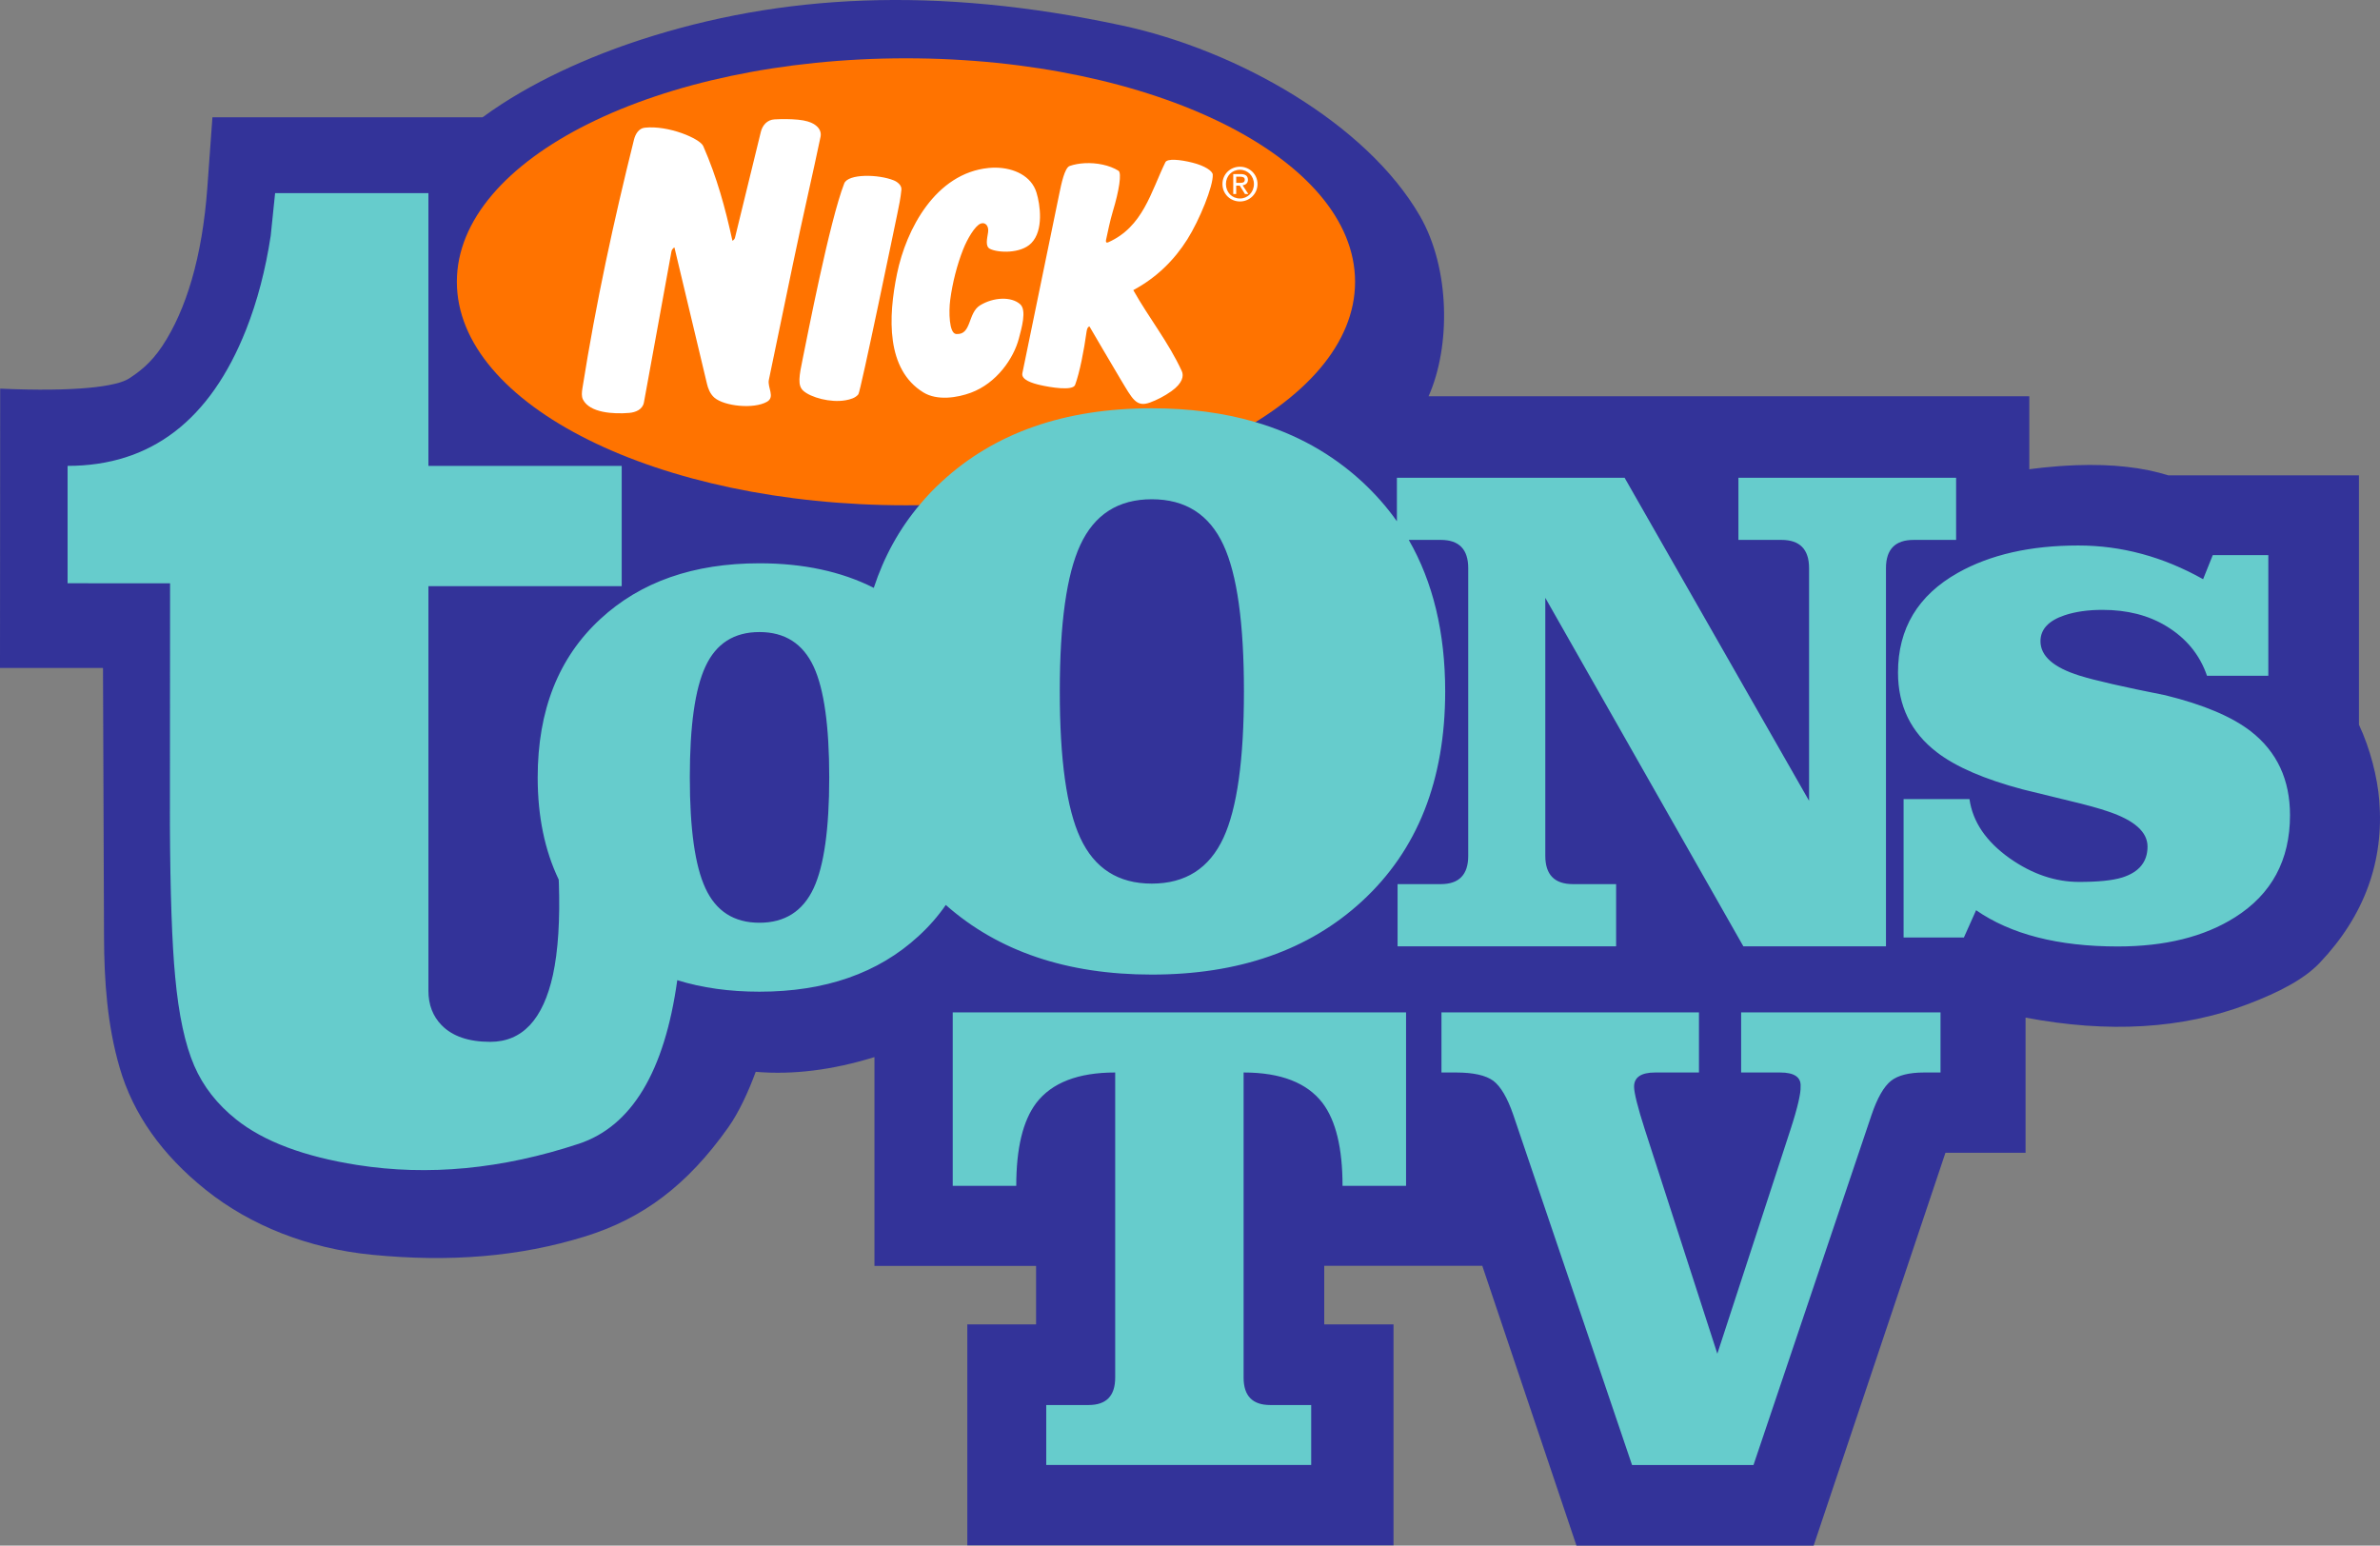 <?xml version="1.0" encoding="UTF-8" standalone="no"?>
<svg
   xmlns:osb="http://www.openswatchbook.org/uri/2009/osb"
   xmlns:dc="http://purl.org/dc/elements/1.1/"
   xmlns:cc="http://creativecommons.org/ns#"
   xmlns:rdf="http://www.w3.org/1999/02/22-rdf-syntax-ns#"
   xmlns:svg="http://www.w3.org/2000/svg"
   xmlns="http://www.w3.org/2000/svg"
   xmlns:xlink="http://www.w3.org/1999/xlink"
   xmlns:sodipodi="http://sodipodi.sourceforge.net/DTD/sodipodi-0.dtd"
   xmlns:inkscape="http://www.inkscape.org/namespaces/inkscape"
   height="387.555"
   width="596.749"
   version="1.1"
   id="svg12"
   sodipodi:docname="Nicktoons_TV_UK_2002.svg"
   inkscape:version="1.0.2-2 (e86c870879, 2021-01-15)">
  <rect width="100%" height="100%" fill="#808080" stroke="none"/>
  <defs
     id="defs16">
    <linearGradient
       id="linearGradient5998"
       osb:paint="solid">
      <stop
         style="stop-color:#000000;stop-opacity:1;"
         offset="0"
         id="stop5996" />
    </linearGradient>
    <linearGradient
       id="linearGradient69"
       inkscape:collect="always">
      <stop
         id="stop65"
         offset="0"
         style="stop-color:#ffffff;stop-opacity:1" />
      <stop
         style="stop-color:#ff7f00;stop-opacity:1"
         offset="0.167"
         id="stop73" />
      <stop
         id="stop883"
         offset="0.691"
         style="stop-color:#ff7f00;stop-opacity:1" />
      <stop
         id="stop67"
         offset="1"
         style="stop-color:#602100;stop-opacity:1" />
    </linearGradient>
    <radialGradient
       gradientUnits="userSpaceOnUse"
       gradientTransform="matrix(-1.714,0,4.4797573e-5,-1.525,276.318,281.311)"
       r="38.62"
       fy="111.456"
       fx="103.026"
       cy="111.456"
       cx="103.026"
       id="radialGradient71"
       xlink:href="#linearGradient69"
       inkscape:collect="always" />
    <radialGradient
       gradientUnits="userSpaceOnUse"
       gradientTransform="matrix(-1.714,0,4.4797573e-5,-1.525,276.318,281.311)"
       r="38.62"
       fy="111.456"
       fx="103.026"
       cy="111.456"
       cx="103.026"
       id="radialGradient71-4"
       xlink:href="#linearGradient69"
       inkscape:collect="always" />
  </defs>
  <sodipodi:namedview
     pagecolor="#ffffff"
     bordercolor="#666666"
     borderopacity="1"
     objecttolerance="10"
     gridtolerance="10"
     guidetolerance="10"
     inkscape:pageopacity="0"
     inkscape:pageshadow="2"
     inkscape:window-width="1366"
     inkscape:window-height="705"
     id="namedview14"
     showgrid="false"
     inkscape:snap-global="true"
     inkscape:zoom="1"
     inkscape:cx="324.19711"
     inkscape:cy="207.73687"
     inkscape:window-x="-8"
     inkscape:window-y="-8"
     inkscape:window-maximized="1"
     inkscape:current-layer="layer1"
     inkscape:document-rotation="0"
     showguides="true"
     inkscape:guide-bbox="true" />
  <g
     inkscape:groupmode="layer"
     id="layer1"
     inkscape:label="Layer 1"
     transform="translate(-52.856,-34.179)">
    <g
       id="g167">
      <path
         style="fill:#333399;fill-opacity:1;stroke:none;stroke-width:0.85"
         d="m 561.67,133.537 v 18.307 c 0,0 5.356,-0.789 11.766,-1.019 9.122,-0.328 16.792,0.566 23.107,2.549 h 47.785 v 62.524 c 2.847,6.06 4.632,13.214 5.097,19.029 1.205,15.063 -3.633,28.78 -14.951,40.692 -3.807,4.007 -10.023,7.322 -18.18,10.407 -16.253,6.147 -34.773,7.249 -55.558,3.313 v 33.895 h -20.091 l -33.046,98.501 h -59.466 l -23.616,-70.17 h -39.63 v 14.697 h 17.372 v 55.388 H 295.391 V 366.261 h 17.245 v -14.654 h -40.522 v -52.372 c -10.534,3.256 -20.459,4.488 -29.775,3.695 -1.808,4.941 -4.229,10.191 -6.881,13.932 -10.225,14.423 -21.336,22.834 -35.934,27.354 -16.48,5.103 -33.892,6.492 -53.392,4.587 -15.931,-1.556 -30.459,-7.309 -41.669,-16.268 C 93.464,323.744 86.268,313.553 82.886,301.995 79.755,291.296 78.979,280.286 78.936,268.949 L 78.681,201.668 H 52.856 l 0.042,-70.042 c 18.831,0.85 29.208,-0.504 32.324,-2.549 2.344,-1.538 5.407,-3.705 8.368,-8.198 5.903,-8.958 9.984,-22.161 11.256,-39.715 l 1.274,-17.585 h 67.749 c 12.11,-8.903 27.163,-15.374 39.715,-19.454 34.934,-11.356 73.806,-13.599 120.631,-3.547 28.905,6.205 61.289,24.568 74.672,47.764 7.576,13.13 7.741,32.64 2.166,45.194 z"
         id="path66"
         sodipodi:nodetypes="ccccccccccccccccccccccccccccccccccccccccccccc" />
      <path
         id="path96"
         style="fill:#ff7300;fill-opacity:1;stroke:none;stroke-width:18.789;stroke-linecap:round;stroke-linejoin:round;stroke-dasharray:18.789, 18.789;stroke-dashoffset:13.152;paint-order:markers stroke fill"
         d="m 392.62,104.839 c 0,30.949 -50.416,56.038 -112.607,56.038 -62.191,0 -112.607,-25.089 -112.607,-56.038 0,-30.949 50.416,-56.038 112.607,-56.038 62.191,0 112.607,25.089 112.607,56.038 z"
         sodipodi:nodetypes="ccccc" />
      <path
         d="m 394.359,154.945 c 3.313,3.058 6.23,6.371 8.75,9.939 v -10.916 h 57.087 l 46.256,81.001 v -58.319 c 0,-4.729 -2.308,-7.093 -6.924,-7.093 h -10.789 v -15.589 h 54.581 v 15.589 h -10.661 c -4.616,0 -6.924,2.364 -6.924,7.093 v 94.805 h -35.764 l -49.654,-87.372 v 64.69 c 0,4.729 2.308,7.093 6.924,7.093 h 10.831 v 15.589 h -54.793 v -15.589 h 10.831 c 4.587,0 6.881,-2.364 6.881,-7.093 v -72.124 c 0,-4.729 -2.294,-7.093 -6.881,-7.093 h -8.028 c 6.088,10.591 9.132,23.248 9.132,37.973 0,22.286 -6.952,39.828 -20.855,52.627 -13.309,12.261 -30.88,18.392 -52.712,18.392 -21.266,0 -38.483,-5.819 -51.65,-17.457 -1.954,2.832 -4.233,5.437 -6.839,7.816 -10.081,9.288 -23.376,13.932 -39.885,13.932 -7.532,0 -14.399,-0.963 -20.601,-2.888 -3.2,22.965 -11.44,36.642 -24.721,41.031 -19.199,6.343 -37.704,8.113 -55.516,5.309 -13.337,-2.095 -23.461,-5.904 -30.37,-11.426 -4.757,-3.794 -8.254,-8.269 -10.491,-13.422 -2.322,-5.352 -3.922,-12.813 -4.8,-22.385 -0.793,-8.354 -1.232,-21.04 -1.317,-38.058 l 0.042,-60.57 H 69.803 v -29.436 c 20.841,0 35.764,-11.398 44.769,-34.193 2.803,-7.108 4.856,-14.937 6.159,-23.489 l 1.104,-10.704 h 38.44 v 68.386 h 48.465 v 30.158 H 160.276 v 101.474 c 0,3.483 1.104,6.357 3.313,8.623 2.718,2.775 6.782,4.163 12.19,4.163 8.014,0 13.252,-5.593 15.716,-16.778 1.303,-6.032 1.798,-13.748 1.487,-23.149 l -0.043,-0.765 c -3.511,-7.334 -5.267,-15.872 -5.267,-25.613 0,-16.849 5.253,-30.101 15.758,-39.757 10.053,-9.288 23.333,-13.932 39.842,-13.932 10.987,0 20.544,2.053 28.671,6.159 2.577,-7.872 6.442,-14.852 11.596,-20.94 1.671,-2.011 3.483,-3.908 5.437,-5.692 13.281,-12.261 30.837,-18.392 52.67,-18.392 9.43,0 18.066,1.147 25.91,3.441 10.307,3.002 19.241,7.985 26.802,14.951 z m -52.712,4.417 c -8.41,0 -14.385,3.823 -17.925,11.468 -3.426,7.391 -5.14,19.624 -5.14,36.699 0,17.103 1.713,29.351 5.14,36.741 3.54,7.646 9.515,11.468 17.925,11.468 8.438,0 14.428,-3.823 17.967,-11.468 3.426,-7.391 5.14,-19.638 5.14,-36.741 0,-17.103 -1.713,-29.336 -5.14,-36.699 -3.54,-7.646 -9.529,-11.468 -17.967,-11.468 z m 202.141,18.434 c 8.127,-4.559 18.18,-6.839 30.158,-6.839 10.845,0 21.28,2.818 31.304,8.453 l 2.421,-6.032 h 13.932 v 30.243 h -15.376 c -1.812,-5.295 -5.239,-9.458 -10.279,-12.488 -4.446,-2.69 -9.755,-4.035 -15.928,-4.035 -3.625,0 -6.796,0.453 -9.515,1.359 -4.021,1.359 -6.032,3.525 -6.032,6.499 0,3.71 3.256,6.584 9.769,8.623 3.908,1.218 11.086,2.86 21.535,4.927 9.571,2.35 16.735,5.38 21.493,9.09 6.513,5.097 9.769,12.091 9.769,20.983 0,11.27 -4.602,19.808 -13.805,25.613 -7.702,4.871 -17.5,7.306 -29.393,7.306 -14.923,0 -26.76,-3.03 -35.51,-9.09 l -3.058,6.839 h -15.121 V 234.544 h 16.523 c 0.793,5.692 4.163,10.647 10.109,14.866 5.607,3.936 11.398,5.904 17.372,5.904 4.814,0 8.41,-0.368 10.789,-1.104 4.248,-1.331 6.371,-3.922 6.371,-7.773 0,-3.625 -3.256,-6.541 -9.769,-8.75 -2.265,-0.793 -5.607,-1.713 -10.024,-2.761 l -11.468,-2.803 c -9.599,-2.549 -16.778,-5.649 -21.535,-9.302 -6.513,-4.984 -9.769,-11.652 -9.769,-20.006 0,-11.044 5.012,-19.383 15.036,-25.018 z m -317.972,51.31 c 0,12.913 1.303,22.172 3.908,27.779 2.662,5.777 7.178,8.665 13.55,8.665 6.371,0 10.902,-2.888 13.592,-8.665 2.605,-5.607 3.908,-14.866 3.908,-27.779 0,-12.913 -1.303,-22.172 -3.908,-27.779 -2.69,-5.777 -7.221,-8.665 -13.592,-8.665 -6.371,0 -10.888,2.888 -13.55,8.665 -2.605,5.607 -3.908,14.866 -3.908,27.779 z m 81.85,102.409 h -15.928 v -43.495 h 113.665 v 43.495 h -15.928 c 0,-9.43 -1.671,-16.353 -5.012,-20.771 -3.908,-5.097 -10.506,-7.646 -19.794,-7.646 v 76.498 c 0,4.587 2.223,6.881 6.669,6.881 h 10.279 v 15.036 h -66.432 v -15.036 h 10.619 c 4.446,0 6.669,-2.294 6.669,-6.881 v -76.498 c -9.288,0 -15.886,2.549 -19.794,7.646 -3.341,4.417 -5.012,11.341 -5.012,20.771 z m 181.753,-43.495 h 49.994 v 15.079 h -4.078 c -3.794,0 -6.57,0.694 -8.325,2.081 -1.812,1.444 -3.441,4.29 -4.885,8.538 l -29.605,87.797 h -30.455 l -29.775,-87.797 c -1.472,-4.276 -3.143,-7.122 -5.012,-8.538 -1.897,-1.388 -5.026,-2.081 -9.387,-2.081 h -3.61 v -15.079 h 64.563 v 15.079 h -10.959 c -3.54,0 -5.309,1.189 -5.309,3.568 0,1.444 0.864,5.054 2.718,10.789 l 18.158,56.153 18.328,-56.153 c 1.842,-5.645 2.633,-9.26 2.549,-10.789 0.17,-2.379 -1.543,-3.568 -5.14,-3.568 h -9.769 z"
         fill="#66cccc"
         fill-rule="evenodd"
         stroke="none"
         id="path8"
         style="stroke:none;stroke-width:0.85"
         sodipodi:nodetypes="ccccccccccccccccccccccccccccccccccccccccccccccccccccccccccccccccccccccccccccccccccccccccccccccccccccccccccccccccccccccccccccccccccccccccccccccccccccccccccccccc" />
      <path
         id="path1330"
         style="display:inline;fill:#ffffff;fill-opacity:1;fill-rule:evenodd;stroke:none;stroke-width:0.063"
         d="m 195.723,29.748 c -0.582,0.012 -1.107,0.034 -1.535,0.059 -1.864,0.108 -3.022,1.505 -3.424,3.15 l -6.473,26.506 c -0.143,0.584 -0.648,0.773 -0.648,0.773 C 181.82,51.899 179.773,44.392 176.326,36.5 c -0.819,-1.876 -8.739,-5.266 -14.689,-4.604 -1.483,0.165 -2.33,1.613 -2.672,2.986 -5.141,20.655 -9.509,40.784 -12.932,62.35 -0.158,0.997 -0.267,2.021 0.141,2.826 1.698,3.348 7.641,3.681 11.596,3.348 1.574,-0.132 3.37,-0.831 3.688,-2.639 l 6.889,-37.781 c 0.147,-0.835 0.762,-1.057 0.762,-1.057 2.789,11.853 5.369,22.336 8.158,34.201 0.244,1.038 0.744,2.505 1.875,3.469 2.493,2.124 9.844,2.918 13.176,1.01 2.094,-1.2 0.062,-3.58 0.461,-5.471 0,0 4.241,-20.368 6.027,-29.006 2.355,-11.39 5.184,-23.495 6.934,-31.959 0.377,-1.825 -1.106,-3.531 -4.312,-4.105 -1.699,-0.304 -3.958,-0.356 -5.703,-0.32 z m 98.881,10.197 c -1.246,-0.05 -2.167,0.123 -2.41,0.621 -3.631,7.438 -5.6,16.221 -14.359,20.08 -0.406,0.179 -0.634,-0.056 -0.512,-0.613 0.386,-1.752 0.99,-4.815 1.705,-7.168 1.581,-5.202 2.262,-9.642 1.414,-10.174 -2.261,-1.418 -5.492,-2.051 -8.463,-1.896 -1.35,0.072 -2.646,0.303 -3.773,0.697 -1.275,0.446 -2.104,4.518 -2.629,7.07 l -9.234,44.889 c -0.345,1.677 2.58,2.539 4.43,2.965 2.633,0.606 8.22,1.524 8.795,-0.031 1.146,-3.1 2.224,-8.639 2.875,-13.354 0.115,-0.836 0.363,-1.224 0.717,-1.314 0,0 6.174,10.561 7.77,13.203 3.02,4.999 3.937,7.156 7.441,5.871 1.656,-0.607 3.568,-1.563 5.338,-2.824 2.833,-2.019 3.155,-3.86 2.607,-5.049 -3.335,-7.247 -8.187,-13.239 -12.162,-20.297 5.877,-3.151 10.295,-7.565 13.553,-12.738 3.07,-4.875 6.516,-13.364 6.373,-16.223 -0.046,-0.907 -1.994,-2.229 -5.105,-3.006 -1.55,-0.387 -3.123,-0.659 -4.369,-0.709 z m 16.301,1.734 c -2.401,0 -4.393,1.841 -4.393,4.346 0,2.499 1.991,4.367 4.393,4.367 2.35,0 4.395,-1.862 4.395,-4.367 0,-2.505 -2.045,-4.346 -4.395,-4.346 z m -61.178,0.234 c -0.3,-0.005 -0.601,-3.33e-4 -0.902,0.012 -0.321,0.017 -0.641,0.035 -0.961,0.066 v 0.002 c -13.282,1.327 -20.638,15.343 -22.934,26.445 -2.276,11.01 -2.749,24.09 6.592,29.832 3.474,2.135 8.505,1.338 11.918,0.074 6.463,-2.394 10.728,-8.619 12.027,-13.602 0.651,-2.497 2.025,-7.069 0.324,-8.584 -2.219,-1.976 -6.658,-1.787 -10.035,0.262 -3.162,1.918 -2.093,7.531 -6.025,7.201 -1.771,-0.149 -1.87,-5.591 -1.477,-8.572 0.558,-4.229 1.692,-8.716 3.244,-12.648 1.027,-2.601 2.978,-5.949 4.406,-6.469 1.177,-0.428 2.069,0.623 1.846,2.16 -0.235,1.624 -0.772,3.544 0.459,4.174 1.967,1.007 7.705,1.282 10.363,-1.418 3.171,-3.222 2.24,-9.683 1.307,-12.701 -1.29,-4.172 -5.645,-6.161 -10.152,-6.234 z m 61.178,0.531 c 1.942,0 3.497,1.556 3.498,3.574 0,2.066 -1.556,3.627 -3.498,3.627 -2.017,0 -3.521,-1.555 -3.521,-3.627 0,-2.018 1.505,-3.574 3.521,-3.574 z m -1.686,1.074 v 5.006 h 0.74 v -2.098 h 0.895 l 1.303,2.098 h 0.846 l -1.432,-2.174 c 0.742,-0.118 1.33,-0.536 1.33,-1.379 0,-0.974 -0.614,-1.453 -1.814,-1.453 z m -92.428,0.457 c -2.499,0.081 -4.633,0.666 -5.113,1.895 -3.685,9.439 -9.329,38.727 -10.371,43.768 -0.939,4.543 -1.387,6.888 0.121,8.23 1.875,1.67 6.795,3.043 10.58,2.373 1.219,-0.215 2.511,-0.59 3.219,-1.51 0.559,-0.726 9.307,-43.067 9.752,-45.193 0.416,-1.986 0.839,-4.002 1.035,-6.098 0.106,-1.134 -1.037,-1.987 -1.924,-2.344 -1.938,-0.781 -4.8,-1.202 -7.299,-1.121 z m 93.168,0.207 h 1.047 c 0.512,0 1.102,0.121 1.102,0.744 0,0.766 -0.614,0.795 -1.227,0.795 h -0.922 z"
         transform="translate(52.856,34.305)"
         sodipodi:nodetypes="cccccccccccccccccccccccccccccccccccccccccccccccccccccccccccccccccccccccccccccccccccccccccccccccccccccc" />
    </g>
  </g>
</svg>
